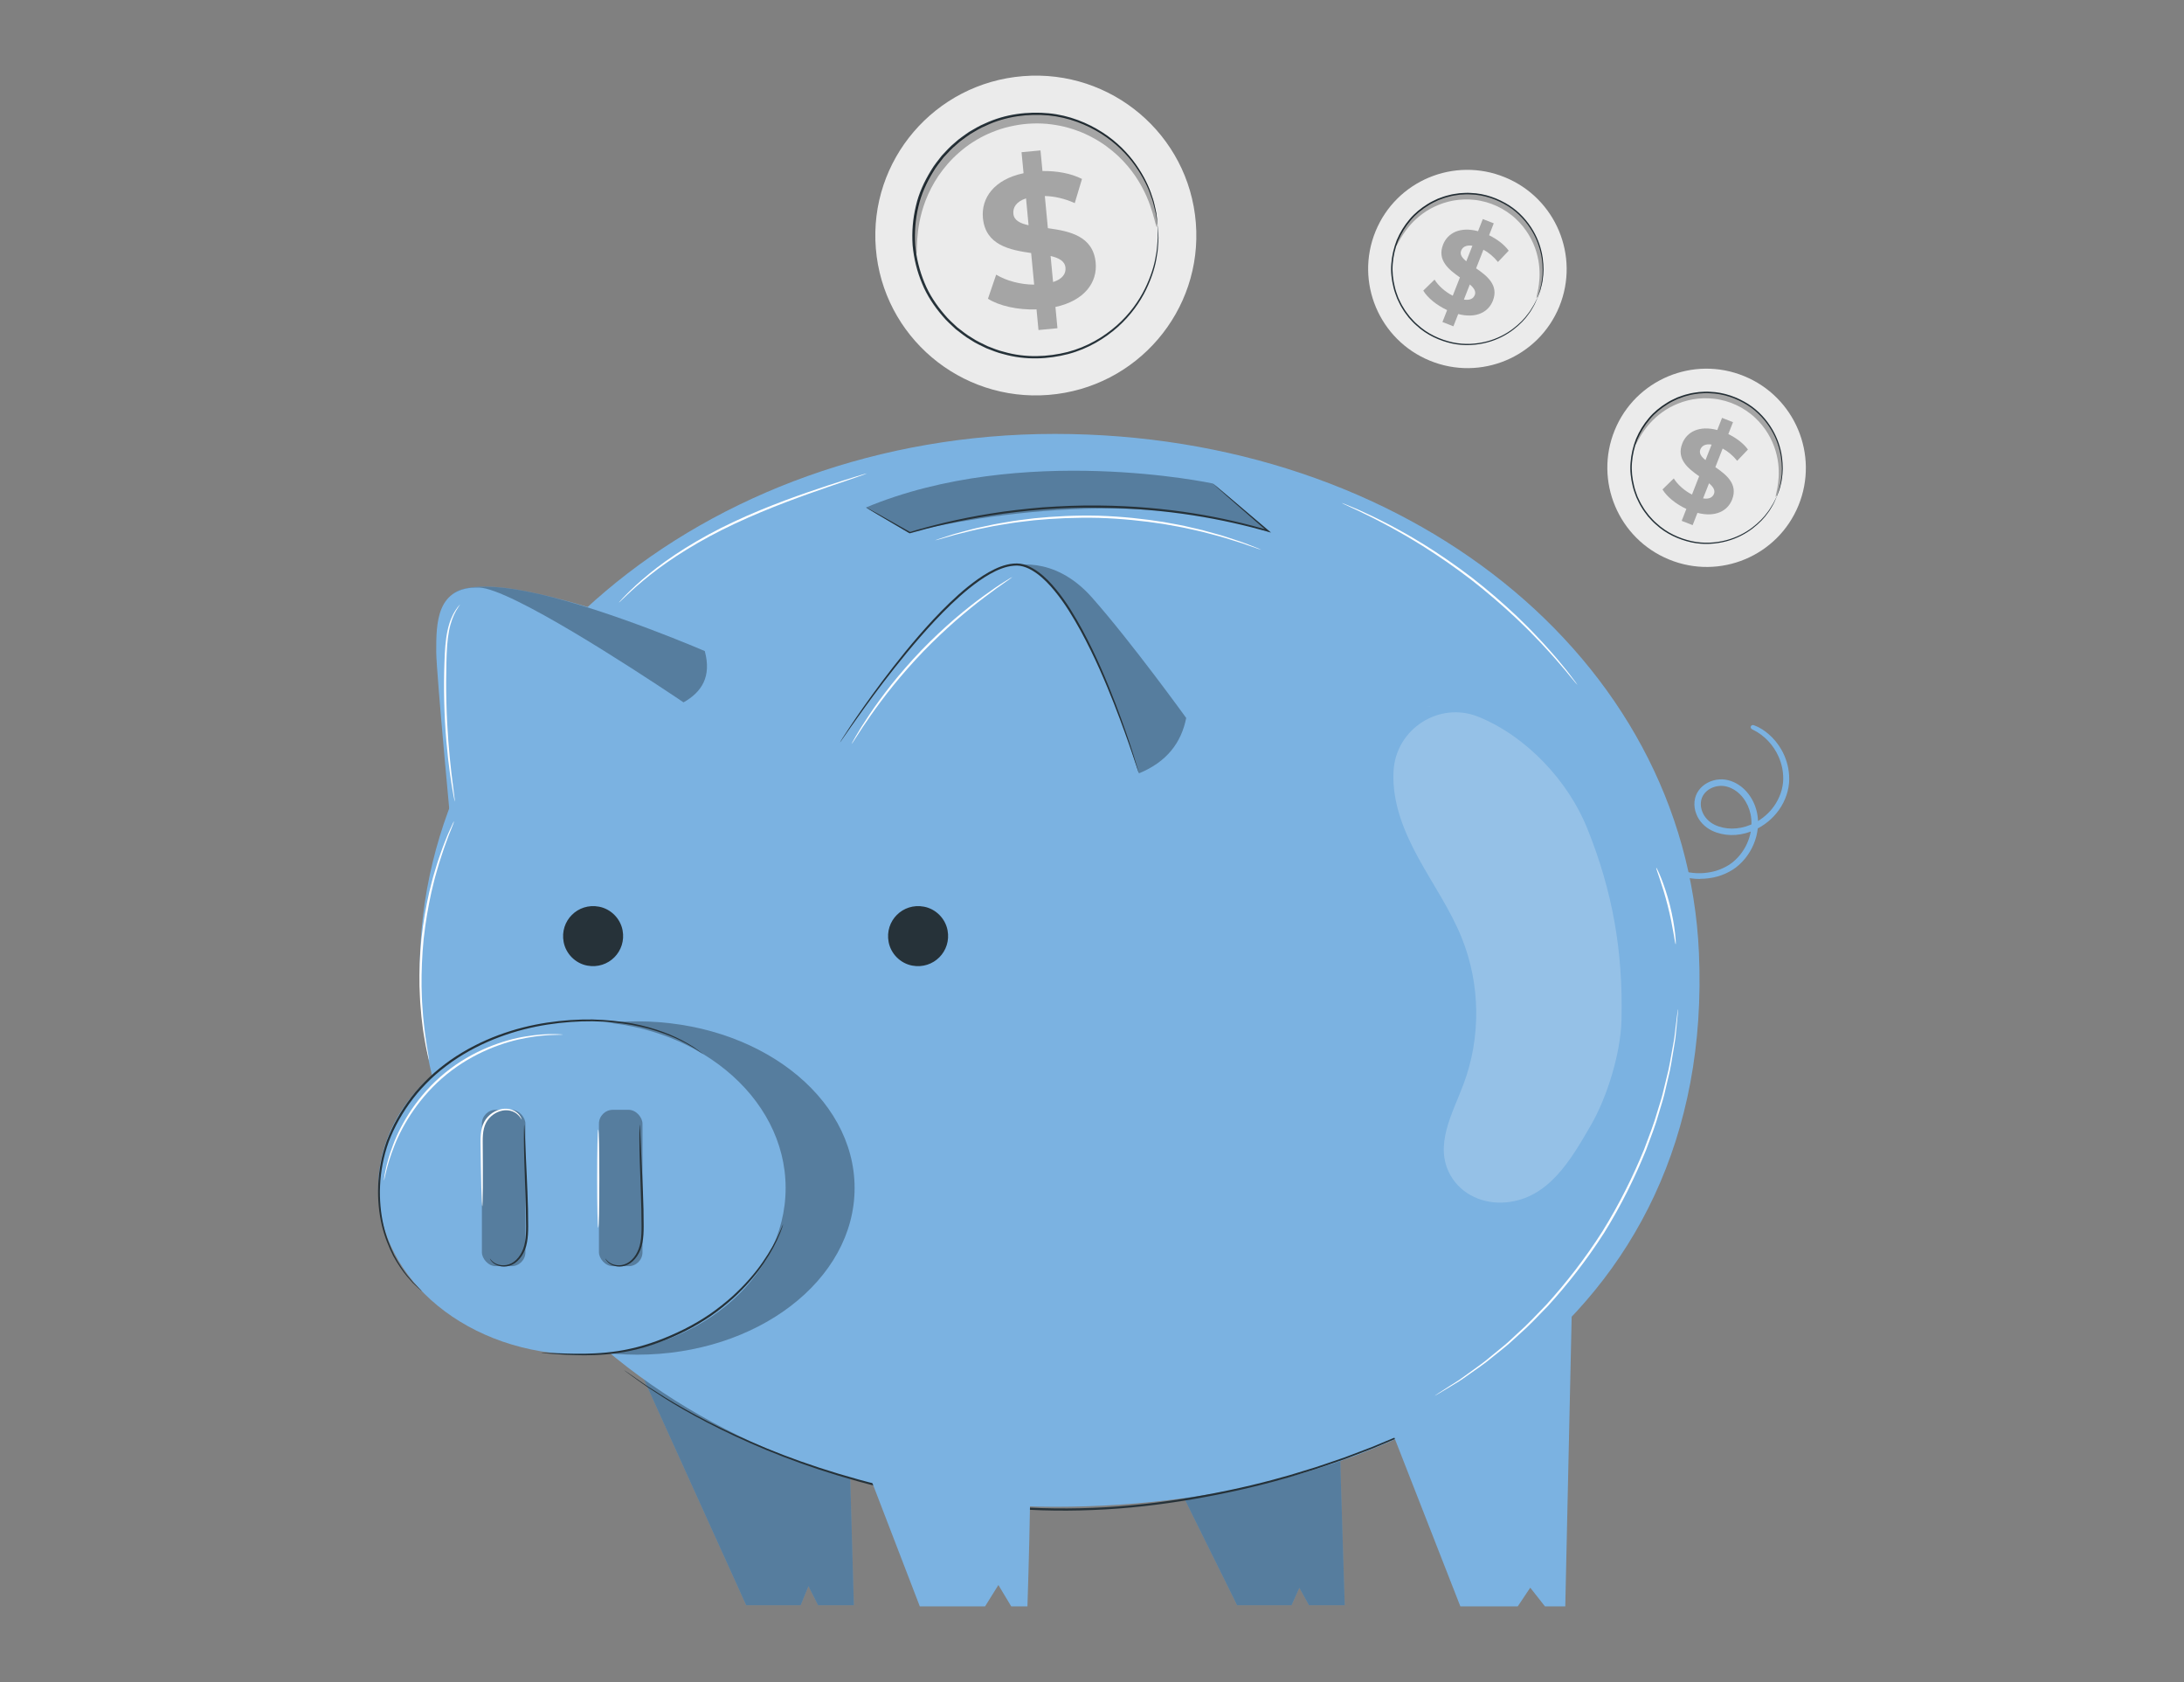 <svg xmlns="http://www.w3.org/2000/svg" id="Capa_1" data-name="Capa 1" viewBox="0 0 500 385"><rect x="0" y="0" width="500" height="385" fill="#808080" stroke="none"/><defs><style>      .cls-1, .cls-2, .cls-3, .cls-4, .cls-5, .cls-6 {        stroke-width: 0px;      }      .cls-1, .cls-5 {        fill: #000;      }      .cls-7 {        opacity: .2;      }      .cls-8, .cls-5 {        opacity: .3;      }      .cls-2 {        fill: #ebebeb;      }      .cls-3 {        fill: #fff;      }      .cls-4 {        fill: #263239;      }      .cls-6 {        fill: #7bb2e1;      }    </style></defs><g><g><polygon class="cls-6" points="145.01 310.41 170.83 367.43 183.3 367.43 185.08 363.08 187.3 367.43 195.48 367.43 194.52 334.14 194.12 314.48 145.01 310.41"></polygon><polygon class="cls-5" points="145.01 310.41 170.83 367.43 183.3 367.43 185.08 363.08 187.3 367.43 195.48 367.43 194.52 334.14 194.12 314.48 145.01 310.41"></polygon><polygon class="cls-6" points="258.03 316.52 283.22 367.43 295.68 367.43 297.47 363.45 299.68 367.43 307.86 367.43 306.91 336.96 306.5 318.96 258.03 316.52"></polygon><polygon class="cls-5" points="258.03 316.52 283.22 367.43 295.68 367.43 297.47 363.45 299.68 367.43 307.86 367.43 306.91 336.96 306.5 318.96 258.03 316.52"></polygon><g><path class="cls-6" d="M401.28,166.47s.08.02.23.08c.18.08.4.17.67.29.57.3,1.41.75,2.34,1.56.93.79,1.96,1.92,2.83,3.44.86,1.51,1.57,3.43,1.7,5.64.17,2.2-.4,4.68-1.75,6.9-1.35,2.22-3.51,4.17-6.21,5.31-2.68,1.13-6.02,1.39-8.96-.01-1.45-.69-2.72-1.94-3.32-3.52-.63-1.54-.59-3.48.46-4.93,1.02-1.44,2.72-2.22,4.39-2.34,1.7-.12,3.33.54,4.6,1.52,2.58,1.99,3.78,5.21,3.69,8.12-.07,2.95-1.21,5.64-2.84,7.66-.82,1.01-1.76,1.87-2.79,2.51-1.03.64-2.09,1.1-3.15,1.42-2.12.61-4.15.67-5.88.44-1.73-.22-3.17-.69-4.29-1.18-1.13-.48-1.93-1-2.46-1.36-.24-.18-.43-.32-.58-.44-.13-.1-.19-.16-.19-.16.04-.07,1.06.87,3.31,1.79,1.12.46,2.54.89,4.25,1.08,1.7.2,3.68.12,5.75-.5,1.02-.33,2.06-.78,3.04-1.41.99-.63,1.88-1.47,2.67-2.44,1.56-1.96,2.65-4.57,2.7-7.41.07-2.8-1.09-5.85-3.53-7.72-1.2-.92-2.72-1.52-4.27-1.41-1.54.11-3.1.84-4.02,2.13-.94,1.28-.98,3.03-.4,4.46.56,1.46,1.71,2.6,3.08,3.26,2.76,1.33,5.99,1.11,8.57.03,2.61-1.09,4.72-2.97,6.04-5.1,1.33-2.14,1.9-4.52,1.75-6.66-.11-2.14-.77-4.03-1.59-5.52-.83-1.5-1.82-2.62-2.72-3.43-1.81-1.62-3.17-2-3.12-2.08Z"></path><path class="cls-6" d="M389.17,201.19c-.65,0-1.3-.04-1.94-.13-1.53-.19-3.02-.6-4.43-1.22-1.13-.48-1.95-1.01-2.54-1.41l-.6-.46c-.19-.15-.58-.45-.29-.85l.11-.16.19-.04c.23-.05.38.05.67.24.45.31,1.38.94,2.93,1.57,1.32.54,2.7.89,4.12,1.05,1.85.22,3.76.05,5.55-.48,1.05-.34,2.03-.79,2.92-1.35.91-.58,1.77-1.37,2.55-2.34,1.24-1.55,2.06-3.37,2.41-5.27-3.01,1.13-6.23,1.06-8.89-.21-1.65-.79-2.96-2.17-3.57-3.79-.75-1.85-.56-3.92.52-5.4,1.03-1.46,2.82-2.41,4.76-2.54,1.67-.11,3.43.46,4.94,1.62,2.34,1.8,3.8,4.79,3.89,7.91,1.66-1.01,3.08-2.4,4.08-4.03,1.23-1.98,1.82-4.24,1.68-6.37-.11-2.31-.9-4.17-1.53-5.32-.7-1.26-1.58-2.37-2.61-3.3-1.27-1.14-2.31-1.64-2.75-1.86-.28-.13-.44-.22-.51-.45l-.06-.21.2-.33.14-.06c.21-.09.38-.02.62.08l.68.29c.53.28,1.46.76,2.47,1.65,1.15.98,2.14,2.18,2.94,3.56,1.04,1.81,1.65,3.84,1.77,5.86.19,2.4-.46,4.95-1.82,7.19-1.27,2.09-3.15,3.83-5.35,4.99-.27,2.48-1.28,4.88-2.88,6.86-.88,1.08-1.86,1.96-2.91,2.62-.99.62-2.09,1.12-3.27,1.48-1.35.39-2.76.58-4.16.58ZM394.06,179.88c-.11,0-.23,0-.34.01-1.51.1-2.87.82-3.65,1.92-.78,1.07-.91,2.59-.35,3.98.49,1.28,1.52,2.37,2.83,3,2.38,1.15,5.43,1.16,8.16.02.09-.04.18-.07.26-.11,0-.06,0-.12,0-.18.07-2.89-1.21-5.69-3.33-7.32-1.12-.86-2.38-1.32-3.59-1.32Z"></path></g><path class="cls-6" d="M388.95,218.07c3.75,84.61-67.18,126.83-147.47,126.83s-145.38-54.97-145.38-122.79,65.09-122.79,145.38-122.79,144.47,51,147.47,118.75Z"></path><path class="cls-5" d="M231.34,129.64s9.64-3.06,18.66,7.13c9.02,10.19,21.57,27.57,21.57,27.57-1.13,5.65-4.43,10.06-10.83,12.68l-29.4-47.39Z"></path><ellipse class="cls-6" cx="145.87" cy="271.93" rx="49.78" ry="38.15"></ellipse><path class="cls-6" d="M192.31,169.94s29.18-45.26,42.54-40.36c13.36,4.91,25.9,47.45,25.9,47.45"></path><path class="cls-6" d="M159.31,159.56l-1.36-12.26s-18.27-7.63-34.63-11.37c-16.36-3.74-19.58,0-19.58,0l25.88,36.26,29.69-12.63Z"></path><path class="cls-5" d="M198.25,116.15l9.68,5.75s46.9-12.4,82.9,0l-13.21-11.24s-43.67-9.38-79.37,5.5Z"></path><ellipse class="cls-5" cx="145.87" cy="271.93" rx="49.78" ry="38.15"></ellipse><ellipse class="cls-6" cx="133.22" cy="271.93" rx="46.64" ry="38.15"></ellipse><rect class="cls-5" x="110.32" y="254.03" width="9.97" height="35.79" rx="3.19" ry="3.19"></rect><rect class="cls-5" x="137.12" y="254.03" width="9.97" height="35.79" rx="3.19" ry="3.19"></rect><path class="cls-5" d="M156.48,160.77c4.2-2.37,6.45-5.91,4.87-11.75,0,0-21.67-9.35-38.03-13.08-16.36-3.74-19.58,0-19.58,0l25.88,36.26,26.86-11.43Z"></path><path class="cls-6" d="M157.95,161.76s-1.21-.83-3.26-2.2c-9.66-6.44-37.86-24.87-45-25.07-9.82-.28-9.83,8.18-9.82,14.72,0,4.64,3.82,44.99,3.82,44.99"></path><path class="cls-4" d="M260.75,177.03s-.04-.09-.11-.28c-.07-.21-.16-.49-.28-.83-.26-.76-.62-1.84-1.07-3.2-.94-2.78-2.35-6.78-4.26-11.66-1.93-4.87-4.34-10.64-7.65-16.72-1.68-3.02-3.53-6.17-5.92-9.06-1.19-1.45-2.5-2.85-4.05-3.98-1.54-1.12-3.36-2.04-5.32-1.81-1.95.16-3.78.96-5.45,1.9-1.68.94-3.23,2.07-4.7,3.24-2.92,2.36-5.51,4.92-7.89,7.44-4.73,5.06-8.62,9.95-11.81,14.11-3.18,4.17-5.63,7.63-7.32,10.03-.82,1.18-1.47,2.11-1.93,2.77-.21.3-.37.54-.5.72-.12.16-.18.24-.18.24,0,0,.04-.09.14-.26.12-.19.27-.44.46-.75.41-.65,1.03-1.61,1.85-2.83,1.63-2.44,4.05-5.93,7.2-10.14,3.16-4.19,7.02-9.12,11.75-14.21,2.38-2.53,4.97-5.12,7.92-7.5,1.48-1.18,3.05-2.33,4.76-3.29,1.71-.95,3.59-1.79,5.66-1.96,1.02-.09,2.09.03,3.03.43.94.38,1.81.89,2.61,1.47,1.61,1.17,2.94,2.6,4.14,4.07,2.42,2.94,4.27,6.11,5.94,9.15,3.3,6.12,5.68,11.92,7.57,16.82,1.88,4.9,3.23,8.93,4.12,11.73.44,1.4.77,2.49.99,3.23.1.35.17.63.23.85.05.19.07.29.06.29Z"></path><path class="cls-4" d="M277.62,110.65s.09.05.24.17c.17.14.39.32.67.54.61.51,1.46,1.22,2.54,2.13,2.22,1.89,5.39,4.57,9.3,7.89l.62.52-.78-.22c-4.82-1.35-10.6-2.72-17.11-3.73-6.5-1.01-13.72-1.66-21.31-1.74-18.06-.3-33.89,3.1-43.46,5.85l-.06.02-.05-.03c-3.14-1.84-5.62-3.3-7.36-4.32-.83-.49-1.47-.88-1.94-1.16-.2-.12-.36-.23-.49-.31-.11-.07-.16-.11-.16-.12s.06.02.18.08c.14.07.31.16.51.27.48.26,1.14.63,1.98,1.09,1.75.99,4.27,2.41,7.43,4.2h-.12c4.8-1.43,11.13-3.05,18.56-4.23,3.71-.61,7.7-1.06,11.89-1.42,4.19-.28,8.58-.5,13.1-.42,7.61.08,14.85.74,21.37,1.78,6.52,1.03,12.32,2.45,17.14,3.84l-.17.31c-3.86-3.36-7-6.09-9.19-8.01-1.06-.94-1.89-1.67-2.48-2.2-.26-.24-.47-.43-.64-.58-.14-.13-.21-.2-.21-.21Z"></path><path class="cls-4" d="M161.04,241.3s-.1-.05-.27-.16c-.2-.13-.45-.3-.77-.51-.35-.23-.76-.52-1.25-.84-.51-.31-1.12-.63-1.79-1.01-2.71-1.47-6.88-3.19-12.32-4.18-2.72-.46-5.73-.78-8.97-.84-3.24-.02-6.71.2-10.31.76-7.18,1.11-14.98,3.71-21.9,8.52-1.71,1.22-3.34,2.51-4.82,3.92-1.47,1.42-2.85,2.89-4.05,4.47-2.42,3.13-4.3,6.51-5.59,9.9-2.47,6.87-2.42,13.69-1.22,19.03.6,2.69,1.56,5,2.51,6.97,1.04,1.93,2.08,3.5,3.05,4.7.49.59.94,1.11,1.32,1.57.42.41.77.76,1.07,1.05.27.27.49.49.65.66.15.15.22.23.21.24,0,0-.09-.06-.25-.2-.18-.16-.4-.36-.69-.62-.31-.28-.68-.63-1.11-1.03-.4-.45-.86-.97-1.37-1.55-1-1.19-2.08-2.76-3.15-4.69-.98-1.98-1.97-4.31-2.61-7.02-1.25-5.4-1.35-12.29,1.13-19.27.67-1.72,1.43-3.45,2.39-5.12.92-1.69,2.03-3.33,3.24-4.92,1.21-1.6,2.61-3.09,4.1-4.53,1.5-1.42,3.15-2.74,4.88-3.97,7-4.86,14.87-7.47,22.11-8.56,3.63-.55,7.13-.76,10.39-.72,3.27.08,6.3.42,9.03.9,5.47,1.04,9.66,2.83,12.35,4.36.67.4,1.27.73,1.77,1.05.48.35.88.64,1.22.89.31.23.56.41.75.55.17.13.25.19.24.2Z"></path><path class="cls-4" d="M120.02,257.38s.07.54.11,1.52c.05,1.07.1,2.47.18,4.15.15,3.51.43,8.35.57,13.72.03,1.34.04,2.65.04,3.92,0,1.27-.05,2.51-.27,3.67-.4,2.33-1.72,4.31-3.39,5.11-1.69.82-3.31.35-4.11-.22-.42-.29-.67-.59-.82-.81-.14-.22-.19-.35-.18-.36.05-.04.27.51,1.1,1.01.78.49,2.32.86,3.85.07,1.52-.78,2.73-2.64,3.1-4.88.2-1.12.24-2.33.24-3.59,0-1.26-.02-2.57-.05-3.91-.13-5.35-.36-10.2-.42-13.72-.03-1.76-.04-3.18-.02-4.16.02-.98.05-1.53.09-1.53Z"></path><path class="cls-4" d="M146.46,257.38s.07.54.11,1.52c.05,1.07.1,2.47.18,4.15.15,3.51.43,8.35.57,13.72.03,1.34.04,2.65.04,3.92,0,1.27-.05,2.51-.27,3.67-.4,2.33-1.72,4.31-3.39,5.11-1.69.82-3.31.35-4.11-.22-.42-.29-.67-.59-.82-.81-.14-.22-.19-.35-.18-.36.05-.04.27.51,1.1,1.01.78.49,2.32.86,3.85.07,1.52-.78,2.73-2.64,3.1-4.88.2-1.12.24-2.33.24-3.59,0-1.26-.02-2.57-.05-3.91-.13-5.35-.36-10.2-.42-13.72-.03-1.76-.04-3.18-.02-4.16.02-.98.05-1.53.09-1.53Z"></path><path class="cls-4" d="M179.3,280.23s-.05.23-.2.66c-.16.42-.35,1.07-.71,1.84-.65,1.59-1.78,3.81-3.5,6.37-1.71,2.56-4.09,5.37-7.09,8.11-1.52,1.35-3.18,2.7-4.99,3.96-1.83,1.25-3.8,2.43-5.89,3.48-4.19,2.1-8.42,3.65-12.4,4.49-3.98.89-7.66,1.06-10.72,1.08-3.07-.02-5.54-.19-7.25-.31-.81-.06-1.47-.12-1.97-.16-.45-.04-.68-.07-.68-.09,0-.02.24-.02.69-.01.5.02,1.15.04,1.97.06,1.71.06,4.18.18,7.24.15,3.05-.06,6.69-.27,10.62-1.17,3.94-.86,8.12-2.41,12.28-4.49,2.08-1.04,4.03-2.2,5.84-3.43,1.8-1.25,3.45-2.57,4.96-3.9,2.99-2.7,5.38-5.46,7.1-7.97,1.74-2.51,2.91-4.69,3.61-6.25.39-.76.6-1.39.79-1.8.18-.41.28-.63.3-.62Z"></path><path class="cls-3" d="M119.44,256.32s-.17-.4-.66-.95c-.48-.54-1.42-1.19-2.73-1.24-1.28-.06-2.88.52-4.03,1.8-.58.63-1,1.44-1.23,2.36-.23.91-.28,1.9-.28,2.92.03,4.11.05,7.85.03,10.54-.02,1.27-.03,2.34-.05,3.2-.02.75-.05,1.17-.08,1.17-.03,0-.07-.42-.11-1.17-.03-.86-.07-1.93-.11-3.19-.07-2.7-.14-6.42-.18-10.55,0-1.04.06-2.07.31-3.04.25-.97.72-1.87,1.36-2.54,1.27-1.37,3-1.95,4.39-1.84,1.42.1,2.41.85,2.86,1.46.24.3.36.58.44.77.06.19.09.3.07.3Z"></path><path class="cls-3" d="M136.96,258.52c.14,0,.25,5.04.25,11.26s-.11,11.26-.25,11.26-.25-5.04-.25-11.26.11-11.26.25-11.26Z"></path><path class="cls-3" d="M128.94,236.81s-.2.03-.59.04c-.39.02-.95,0-1.68.04-1.46.04-3.57.2-6.13.67-5.1.89-12.11,3.33-18.3,8.37-6.19,5.04-10,11.41-11.91,16.22-.97,2.42-1.56,4.45-1.9,5.87-.19.71-.28,1.27-.38,1.64-.09.38-.14.57-.16.57-.02,0,0-.2.06-.59.06-.38.12-.95.29-1.66.28-1.44.82-3.5,1.76-5.96,1.84-4.89,5.65-11.38,11.92-16.48,6.27-5.1,13.39-7.52,18.55-8.33,2.59-.42,4.72-.53,6.19-.51.73-.01,1.3.04,1.69.06.39.02.59.04.59.06Z"></path><path class="cls-3" d="M103.93,188.08s-.05.19-.18.54c-.15.4-.35.9-.59,1.51-.27.65-.59,1.45-.92,2.4-.33.94-.75,2.01-1.12,3.21-.39,1.2-.82,2.51-1.2,3.94-.43,1.42-.78,2.96-1.17,4.58-.71,3.25-1.35,6.86-1.76,10.68-.38,3.83-.51,7.49-.48,10.82.05,1.66.07,3.25.2,4.72.08,1.48.22,2.85.36,4.1.11,1.26.3,2.38.43,3.37.13.99.27,1.84.4,2.54.11.65.2,1.18.27,1.6.06.37.08.56.06.57-.02,0-.07-.18-.16-.55-.09-.42-.21-.94-.36-1.59-.16-.69-.33-1.54-.49-2.53-.16-.99-.38-2.12-.51-3.38-.16-1.26-.33-2.63-.42-4.12-.14-1.48-.18-3.07-.25-4.75-.06-3.35.05-7.03.44-10.88.41-3.84,1.07-7.47,1.81-10.73.41-1.62.77-3.17,1.22-4.59.4-1.43.85-2.75,1.26-3.94.39-1.2.83-2.26,1.19-3.2.35-.94.7-1.73,1-2.38.28-.6.5-1.09.68-1.48.16-.34.25-.51.27-.5Z"></path><path class="cls-3" d="M105.35,138.33s-.39.52-.96,1.52c-.57,1-1.22,2.56-1.6,4.59-.4,2.03-.53,4.5-.59,7.24-.07,2.75-.09,5.77-.01,8.94.15,6.34.66,12.07,1.14,16.2.25,2,.46,3.66.61,4.89.07.53.12.97.17,1.33.03.3.04.47.03.47-.02,0-.06-.15-.12-.45-.07-.36-.16-.79-.26-1.32-.21-1.15-.49-2.81-.77-4.87-.57-4.13-1.14-9.87-1.29-16.23-.08-3.18-.05-6.21.05-8.96.09-2.75.25-5.25.7-7.3.43-2.06,1.14-3.63,1.78-4.62.32-.49.59-.86.8-1.09.2-.23.32-.35.33-.33Z"></path><path class="cls-3" d="M198.47,108.36s-.2.1-.61.25c-.45.16-1.04.37-1.78.63-1.6.55-3.83,1.32-6.56,2.25-5.52,1.92-13.17,4.59-21.25,8.36-8.09,3.77-14.93,8.15-19.48,11.8-2.29,1.82-4.05,3.4-5.23,4.52-.6.55-1.04,1.01-1.36,1.3-.31.3-.48.45-.5.44-.01-.01.13-.19.42-.5.29-.31.71-.8,1.3-1.37,1.15-1.17,2.88-2.8,5.15-4.66,4.52-3.74,11.37-8.19,19.49-11.98,8.12-3.79,15.8-6.4,21.35-8.24,2.78-.91,5.04-1.62,6.61-2.1.75-.22,1.35-.4,1.81-.54.41-.12.64-.17.64-.16Z"></path><path class="cls-3" d="M231.76,132.08s-.14.13-.43.34c-.34.24-.76.54-1.27.9-1.12.76-2.71,1.91-4.63,3.36-1.93,1.45-4.17,3.26-6.59,5.35-2.4,2.11-4.96,4.51-7.53,7.16-2.55,2.66-4.85,5.31-6.87,7.79-2,2.49-3.72,4.8-5.1,6.78-1.38,1.98-2.47,3.61-3.19,4.76-.34.53-.63.96-.85,1.31-.2.3-.31.45-.33.44-.01,0,.07-.18.24-.49.2-.36.46-.81.77-1.36.67-1.18,1.71-2.84,3.06-4.85,1.34-2.02,3.05-4.35,5.03-6.87,2.01-2.5,4.31-5.17,6.87-7.85,2.58-2.66,5.16-5.06,7.58-7.16,2.44-2.08,4.71-3.87,6.68-5.29,1.96-1.42,3.58-2.53,4.74-3.24.54-.33.98-.61,1.33-.82.31-.18.47-.27.48-.26Z"></path><path class="cls-3" d="M379.19,198.63c.06-.02.52.88,1.13,2.41.61,1.53,1.35,3.69,1.97,6.12.62,2.44.99,4.69,1.18,6.33.19,1.64.22,2.66.15,2.66-.07,0-.22-1-.5-2.61-.28-1.61-.7-3.83-1.32-6.25-.61-2.42-1.3-4.57-1.82-6.12-.52-1.55-.87-2.51-.8-2.54Z"></path><path class="cls-4" d="M356.3,308.29s-.15.13-.47.36c-.33.24-.8.57-1.41,1-.63.44-1.39.98-2.3,1.62-.46.32-.95.66-1.47,1.03-.54.35-1.11.72-1.71,1.11-4.79,3.21-11.96,7.53-21.2,12.11-2.32,1.13-4.78,2.25-7.34,3.43-1.3.55-2.62,1.11-3.97,1.68-.67.28-1.35.57-2.04.86-.7.27-1.4.54-2.11.81-1.42.54-2.86,1.09-4.32,1.65-1.48.51-2.99,1.03-4.51,1.56-1.52.55-3.09,1.02-4.68,1.51-1.59.47-3.19,1.02-4.84,1.45-6.56,1.88-13.56,3.43-20.88,4.7-7.32,1.25-14.97,2.16-22.84,2.46-7.87.33-15.58.09-22.97-.72-.92-.09-1.84-.18-2.76-.27-.92-.09-1.82-.25-2.72-.37-1.8-.26-3.59-.51-5.36-.76-1.76-.33-3.49-.65-5.21-.97-.86-.16-1.71-.32-2.56-.48-.84-.19-1.68-.38-2.51-.57-13.32-2.97-25-7.01-34.42-11.2-9.44-4.17-16.72-8.33-21.52-11.53-2.46-1.51-4.22-2.9-5.47-3.77-.6-.44-1.07-.78-1.39-1.02-.31-.23-.46-.36-.46-.36,0,0,.17.1.5.32.34.23.81.56,1.42.98,1.26.84,3.04,2.21,5.51,3.69,4.82,3.14,12.11,7.25,21.56,11.37,9.43,4.14,21.08,8.13,34.38,11.07.83.19,1.67.38,2.51.57.85.16,1.7.32,2.56.48,1.71.32,3.45.63,5.2.96,1.76.25,3.55.5,5.35.75.9.12,1.8.27,2.72.36.91.09,1.83.18,2.75.27,7.36.8,15.05,1.03,22.9.71,7.85-.3,15.48-1.2,22.78-2.44,7.3-1.26,14.29-2.79,20.84-4.66,1.65-.42,3.24-.97,4.83-1.43,1.59-.48,3.15-.95,4.67-1.49,1.53-.52,3.03-1.04,4.51-1.54,1.46-.56,2.9-1.1,4.32-1.64.71-.27,1.41-.54,2.1-.8.69-.29,1.37-.57,2.04-.85,1.35-.57,2.67-1.12,3.97-1.66,2.56-1.16,5.02-2.27,7.34-3.39,9.25-4.53,16.44-8.8,21.25-11.96.61-.39,1.18-.75,1.72-1.09.53-.36,1.02-.69,1.48-1.01.91-.62,1.69-1.15,2.32-1.58.62-.42,1.1-.73,1.43-.96.32-.21.5-.31.5-.31Z"></path><polygon class="cls-6" points="315.1 318.52 334.33 367.69 347.47 367.69 350.33 363.41 353.7 367.69 358.35 367.69 360.07 289.77 315.1 318.52"></polygon><path class="cls-6" d="M194.33,325.45l16.25,42.24h14.94l3.05-4.89,2.94,4.89h3.71s1.62-47.66,0-49.01c-1.62-1.35-40.89,6.77-40.89,6.77Z"></path><path class="cls-3" d="M384.16,231.03s0,.1,0,.28c-.02.21-.04.48-.06.82-.07.76-.17,1.81-.3,3.15-.07.69-.14,1.45-.23,2.28-.11.83-.28,1.72-.43,2.69-.34,1.92-.62,4.14-1.24,6.52-.28,1.2-.58,2.45-.88,3.76-.32,1.31-.77,2.63-1.17,4.02-.76,2.8-1.89,5.68-3.02,8.73-2.45,6.03-5.59,12.49-9.56,18.87-4.04,6.34-8.51,11.97-12.89,16.78-2.27,2.33-4.38,4.6-6.57,6.5-1.08.96-2.08,1.94-3.12,2.79-1.05.84-2.05,1.65-3.01,2.42-1.88,1.59-3.76,2.8-5.34,3.94-.8.56-1.54,1.1-2.24,1.55-.71.43-1.37.83-1.96,1.19-1.16.69-2.06,1.24-2.72,1.63-.29.17-.53.31-.71.41-.16.09-.25.13-.25.13,0,0,.07-.06.23-.17.18-.12.4-.27.69-.46.64-.41,1.53-.98,2.66-1.71.58-.37,1.23-.78,1.93-1.22.69-.47,1.42-1.02,2.21-1.58,1.57-1.16,3.42-2.38,5.28-3.99.95-.78,1.94-1.59,2.98-2.44,1.03-.85,2.02-1.84,3.09-2.81,2.17-1.9,4.26-4.17,6.52-6.5,4.35-4.81,8.78-10.42,12.8-16.74,3.95-6.36,7.09-12.78,9.55-18.78,1.13-3.04,2.27-5.9,3.05-8.69.41-1.38.87-2.7,1.19-4,.32-1.3.62-2.55.91-3.74.64-2.37.95-4.57,1.31-6.49.17-.96.35-1.85.47-2.68.1-.83.19-1.58.27-2.27.17-1.34.3-2.39.39-3.14.05-.34.08-.6.11-.82.03-.18.05-.28.06-.28Z"></path><g><g class="cls-7"><path class="cls-3" d="M363.36,189.56c-4.37-10.81-13.88-21.02-24.9-25.49-8.96-3.63-18.91,2.77-19.42,12.42,0,.07,0,.14-.01.21-.34,6.93,2.38,13.65,5.71,19.73,3.33,6.08,7.33,11.84,9.92,18.27,4.27,10.59,4.41,22.79.39,33.48-2.56,6.81-6.82,14.06-2.97,20.85,2.53,4.46,7.6,6.65,12.7,6.18,9.77-.89,14.84-9.71,19.47-17.72,3.72-6.45,6.79-16.47,6.97-24.04.37-15.65-2-29.38-7.86-43.89Z"></path></g><g class="cls-7"><path class="cls-3" d="M326.78,161.67c.25,0,.49.03.73.03.02,0,.03-.01.05-.02l-.78-.02Z"></path></g></g></g><path class="cls-4" d="M142.53,212.92c.92,4.84-3.25,9.01-8.09,8.1-2.71-.51-4.89-2.7-5.4-5.4-.92-4.84,3.25-9.01,8.09-8.09,2.71.51,4.89,2.7,5.4,5.4Z"></path><path class="cls-4" d="M216.93,212.92c.92,4.84-3.25,9.01-8.09,8.1-2.71-.51-4.89-2.7-5.4-5.4-.92-4.84,3.25-9.01,8.09-8.09,2.71.51,4.89,2.7,5.4,5.4Z"></path><path class="cls-3" d="M361.11,156.74s-.18-.17-.47-.52c-.32-.39-.75-.9-1.28-1.54-.55-.68-1.22-1.5-2.04-2.43-.82-.93-1.71-2.02-2.78-3.15-1.05-1.15-2.2-2.41-3.49-3.7-1.26-1.33-2.68-2.67-4.16-4.09-3.01-2.8-6.43-5.77-10.17-8.68-3.77-2.89-7.5-5.44-10.98-7.64-1.76-1.07-3.41-2.11-5.02-2.99-1.58-.92-3.09-1.72-4.46-2.44-1.37-.75-2.64-1.34-3.75-1.89-1.1-.56-2.07-1-2.86-1.36-.75-.35-1.36-.64-1.82-.85-.41-.2-.63-.31-.62-.33,0-.02.23.07.66.24.47.19,1.09.45,1.86.77.81.33,1.79.75,2.9,1.29,1.12.53,2.41,1.1,3.79,1.83,1.39.7,2.91,1.48,4.51,2.4,1.62.87,3.29,1.9,5.06,2.96,3.5,2.19,7.26,4.74,11.04,7.64,3.76,2.92,7.18,5.91,10.18,8.74,1.48,1.44,2.89,2.8,4.14,4.14,1.28,1.31,2.42,2.58,3.46,3.75,1.06,1.15,1.94,2.25,2.73,3.2.8.94,1.46,1.79,1.98,2.48.5.66.9,1.2,1.21,1.6.27.37.41.57.4.58Z"></path><path class="cls-3" d="M288.78,125.84s-.26-.06-.74-.22c-.52-.18-1.22-.42-2.1-.72-.91-.33-2.02-.72-3.33-1.1-1.31-.39-2.79-.9-4.46-1.31-.83-.22-1.71-.45-2.61-.69-.91-.24-1.87-.42-2.86-.65-1.97-.47-4.11-.82-6.35-1.22-4.5-.69-9.48-1.22-14.73-1.39-5.25-.13-10.26.11-14.79.54-2.26.27-4.41.49-6.41.85-1,.17-1.97.3-2.89.48-.92.19-1.8.37-2.65.54-1.69.31-3.2.73-4.53,1.05-1.33.31-2.47.63-3.39.91-.89.25-1.6.45-2.14.6-.49.13-.75.19-.76.18,0-.02.24-.11.73-.27.53-.17,1.23-.4,2.11-.69.92-.3,2.04-.66,3.38-.99,1.33-.34,2.83-.79,4.52-1.12.85-.18,1.73-.37,2.65-.57.92-.19,1.89-.33,2.9-.51,2-.38,4.16-.61,6.43-.9,4.55-.46,9.57-.72,14.85-.59,5.27.17,10.28.72,14.79,1.44,2.25.41,4.39.77,6.36,1.27.99.23,1.95.43,2.86.68.91.25,1.78.49,2.61.72,1.67.43,3.15.96,4.45,1.38,1.31.41,2.42.83,3.31,1.18.86.34,1.55.61,2.07.81.47.19.72.3.71.31Z"></path></g><g><g><g><path class="cls-2" d="M411.74,115.69c-4.74,11.59-18.01,17.14-29.62,12.38-11.62-4.75-17.19-18-12.45-29.6,4.74-11.59,18.01-17.14,29.62-12.38,11.62,4.75,17.19,18,12.45,29.6Z"></path><path class="cls-2" d="M406.74,113.65c-3.61,8.83-13.72,13.06-22.58,9.44-8.85-3.62-13.1-13.72-9.49-22.55,3.61-8.83,13.72-13.06,22.58-9.44,8.85,3.62,13.1,13.72,9.49,22.55Z"></path></g><path class="cls-4" d="M406.74,113.65s.02-.09.08-.27c.06-.19.15-.45.26-.78.06-.17.12-.36.19-.57.06-.21.11-.45.17-.71.12-.51.27-1.1.34-1.79.22-1.35.23-3.05-.05-4.96-.3-1.91-.97-4.06-2.22-6.16-1.25-2.08-3.05-4.16-5.48-5.69-2.42-1.51-5.39-2.63-8.62-2.71-.8-.06-1.62.01-2.44.06-.41.04-.82.12-1.23.18-.41.05-.82.16-1.23.27-.83.18-1.62.5-2.42.79-.78.37-1.57.72-2.31,1.2-1.48.92-2.9,2.04-4.06,3.43-1.17,1.38-2.14,2.95-2.87,4.66-.68,1.73-1.09,3.53-1.23,5.34-.15,1.8.07,3.6.49,5.29.19.86.51,1.66.8,2.47.37.77.71,1.56,1.18,2.26.41.74.94,1.38,1.44,2.04.55.61,1.08,1.24,1.7,1.75,2.36,2.2,5.27,3.49,8.05,4.11,2.81.61,5.55.4,7.9-.21,2.36-.62,4.35-1.68,5.9-2.84,1.55-1.17,2.73-2.39,3.52-3.5.43-.53.74-1.06,1.01-1.51.14-.23.27-.43.38-.62.1-.2.19-.38.27-.54.15-.31.28-.56.37-.74.08-.17.13-.25.14-.25,0,0-.03.09-.1.26-.08.19-.19.44-.33.75-.08.17-.16.35-.25.55-.1.2-.23.41-.36.64-.27.46-.56,1-.99,1.54-.78,1.14-1.95,2.38-3.51,3.58-1.56,1.19-3.56,2.28-5.96,2.92-2.38.63-5.17.87-8.03.26-2.83-.62-5.8-1.91-8.21-4.15-.63-.53-1.17-1.16-1.74-1.78-.5-.67-1.05-1.33-1.47-2.08-.47-.72-.82-1.52-1.2-2.31-.3-.82-.63-1.65-.83-2.52-.42-1.73-.66-3.56-.5-5.4.13-1.84.56-3.68,1.25-5.45.74-1.75,1.73-3.35,2.93-4.76,1.18-1.42,2.63-2.56,4.14-3.5.75-.49,1.56-.84,2.36-1.22.83-.3,1.63-.62,2.48-.8.42-.11.83-.22,1.25-.27.42-.06.84-.14,1.25-.18.84-.05,1.67-.12,2.49-.06,3.29.1,6.31,1.25,8.77,2.79,2.47,1.57,4.29,3.69,5.54,5.81,1.26,2.14,1.92,4.32,2.2,6.26.27,1.94.23,3.65,0,5.01-.07.69-.24,1.28-.37,1.79-.07.26-.12.5-.19.71-.08.21-.15.4-.21.57-.12.33-.22.58-.29.77-.07.17-.1.26-.11.26Z"></path></g><g class="cls-8"><path class="cls-1" d="M406.54,113.76c-.1-.04.12-.77.37-2.1.24-1.33.48-3.29.18-5.66-.15-1.18-.44-2.46-.91-3.77-.49-1.31-1.14-2.65-2.04-3.92-.45-.64-.94-1.27-1.5-1.86-.56-.59-1.16-1.17-1.83-1.69-.66-.52-1.37-1.01-2.13-1.44-.76-.43-1.56-.8-2.4-1.12-.84-.31-1.69-.55-2.55-.72-.85-.18-1.71-.27-2.55-.31-.84-.04-1.68,0-2.49.08-.81.08-1.6.23-2.35.42-1.51.38-2.89.96-4.12,1.63-1.22.68-2.27,1.46-3.16,2.26-1.78,1.6-2.88,3.24-3.57,4.4-.69,1.17-1,1.87-1.1,1.83-.07-.03.08-.79.64-2.06.57-1.27,1.6-3.06,3.39-4.84.9-.88,1.98-1.76,3.25-2.53,1.28-.76,2.74-1.42,4.35-1.86.81-.22,1.65-.4,2.52-.5.87-.1,1.77-.16,2.68-.12.91.04,1.84.13,2.76.31.92.19,1.84.44,2.75.77.9.34,1.77.75,2.59,1.21.82.46,1.58,1,2.29,1.57.71.57,1.36,1.19,1.94,1.84.59.64,1.11,1.33,1.58,2.02.93,1.39,1.6,2.85,2.07,4.25.46,1.41.71,2.78.8,4.04.19,2.52-.21,4.55-.61,5.88-.41,1.34-.8,2.01-.87,1.98Z"></path></g><g class="cls-8"><path class="cls-1" d="M388.61,117.39l-1.1,2.81-2.51-.98,1.07-2.73c-2.42-1.12-4.5-2.84-5.46-4.46l2.58-2.52c.89,1.42,2.43,2.81,4.17,3.69l1.64-4.19c-2.52-1.77-5.26-3.92-3.86-7.5,1.04-2.66,3.87-4.18,8.01-3.08l1.09-2.78,2.51.98-1.07,2.73c1.82.89,3.46,2.11,4.49,3.53l-2.46,2.59c-.99-1.23-2.13-2.17-3.33-2.81l-1.67,4.26c2.53,1.74,5.22,3.87,3.84,7.41-1.02,2.61-3.82,4.12-7.94,3.05ZM390.45,105.32l1.4-3.56c-1.45-.22-2.26.3-2.58,1.13-.34.88.22,1.65,1.19,2.43ZM392.39,113.06c.34-.88-.2-1.64-1.13-2.44l-1.36,3.46c1.36.22,2.17-.22,2.48-1.02Z"></path></g></g><g><g><g><path class="cls-2" d="M356.98,70.18c-4.74,11.59-18.01,17.14-29.62,12.38-11.62-4.75-17.19-18-12.45-29.6,4.74-11.59,18.01-17.14,29.62-12.38,11.62,4.75,17.19,18,12.45,29.6Z"></path><path class="cls-2" d="M351.97,68.14c-3.61,8.83-13.72,13.06-22.58,9.44-8.85-3.62-13.1-13.72-9.49-22.55,3.61-8.83,13.72-13.06,22.58-9.44,8.85,3.62,13.1,13.72,9.49,22.55Z"></path></g><path class="cls-4" d="M351.97,68.14s.02-.09.08-.27c.06-.19.15-.45.26-.78.06-.17.12-.36.19-.57.06-.21.11-.45.17-.71.12-.51.27-1.1.34-1.79.22-1.35.23-3.05-.05-4.96-.3-1.91-.97-4.06-2.22-6.16-1.25-2.08-3.05-4.16-5.48-5.69-2.42-1.51-5.39-2.63-8.62-2.71-.8-.06-1.62.01-2.44.06-.41.04-.82.12-1.23.18-.41.05-.82.16-1.23.27-.83.18-1.62.5-2.42.79-.78.37-1.57.72-2.31,1.2-1.48.92-2.9,2.04-4.06,3.43-1.17,1.38-2.14,2.95-2.87,4.66-.68,1.73-1.09,3.53-1.23,5.34-.15,1.8.07,3.6.49,5.29.19.86.51,1.66.8,2.47.37.77.71,1.56,1.18,2.26.41.74.94,1.38,1.44,2.04.55.61,1.08,1.24,1.7,1.75,2.36,2.2,5.27,3.49,8.05,4.11,2.81.61,5.55.4,7.9-.21,2.36-.62,4.35-1.68,5.9-2.84,1.55-1.17,2.73-2.39,3.52-3.5.43-.53.74-1.06,1.01-1.51.14-.23.27-.43.38-.62.1-.2.19-.38.27-.54.15-.31.28-.56.37-.74.08-.17.13-.25.14-.25,0,0-.03.09-.1.26-.08.19-.19.44-.33.75-.08.17-.16.35-.25.55-.1.2-.23.41-.36.64-.27.46-.56,1-.99,1.54-.78,1.14-1.95,2.38-3.51,3.58-1.56,1.19-3.56,2.28-5.96,2.92-2.38.63-5.17.87-8.03.26-2.83-.62-5.8-1.91-8.21-4.15-.63-.53-1.17-1.16-1.74-1.78-.5-.67-1.05-1.33-1.47-2.08-.47-.72-.82-1.52-1.2-2.31-.3-.82-.63-1.65-.83-2.52-.42-1.73-.66-3.56-.5-5.4.13-1.84.56-3.68,1.25-5.45.74-1.75,1.73-3.35,2.93-4.76,1.18-1.42,2.63-2.56,4.14-3.5.75-.49,1.56-.84,2.36-1.22.83-.3,1.63-.62,2.48-.8.42-.11.83-.22,1.25-.27.42-.06.84-.14,1.25-.18.84-.05,1.67-.12,2.49-.06,3.29.1,6.31,1.25,8.77,2.79,2.47,1.57,4.29,3.69,5.54,5.81,1.26,2.14,1.92,4.32,2.2,6.26.27,1.94.23,3.65,0,5.01-.07.69-.24,1.28-.37,1.79-.07.26-.12.5-.19.71-.08.21-.15.4-.21.57-.12.33-.22.58-.29.77-.07.17-.1.26-.11.26Z"></path></g><g class="cls-8"><path class="cls-1" d="M351.78,68.25c-.1-.04.12-.77.37-2.1.24-1.33.48-3.29.18-5.66-.15-1.18-.44-2.46-.91-3.77-.49-1.31-1.14-2.65-2.04-3.92-.45-.64-.94-1.27-1.5-1.86-.56-.59-1.16-1.17-1.83-1.69-.66-.52-1.37-1.01-2.13-1.44-.76-.43-1.56-.8-2.4-1.12-.84-.31-1.69-.55-2.55-.72-.85-.18-1.71-.27-2.55-.31-.84-.04-1.68,0-2.49.08-.81.08-1.6.23-2.35.42-1.51.38-2.89.96-4.12,1.63-1.22.68-2.27,1.46-3.16,2.26-1.78,1.6-2.88,3.24-3.57,4.4-.69,1.17-1,1.87-1.1,1.83-.07-.03.08-.79.64-2.06.57-1.27,1.6-3.06,3.39-4.84.9-.88,1.98-1.76,3.25-2.53,1.28-.76,2.74-1.42,4.35-1.86.81-.22,1.65-.4,2.52-.5.87-.1,1.77-.16,2.68-.12.91.04,1.84.13,2.76.31.92.19,1.84.44,2.75.77.9.34,1.77.75,2.59,1.21.82.46,1.58,1,2.29,1.57.71.57,1.36,1.19,1.94,1.84.59.64,1.11,1.33,1.58,2.02.93,1.39,1.6,2.85,2.07,4.25.46,1.41.71,2.78.8,4.04.19,2.52-.21,4.55-.61,5.88-.41,1.34-.8,2.01-.87,1.98Z"></path></g><g class="cls-8"><path class="cls-1" d="M333.84,71.88l-1.1,2.81-2.51-.98,1.07-2.73c-2.42-1.13-4.5-2.84-5.46-4.46l2.58-2.52c.89,1.42,2.43,2.81,4.17,3.69l1.64-4.19c-2.52-1.77-5.26-3.92-3.86-7.5,1.04-2.66,3.87-4.18,8.01-3.08l1.09-2.78,2.51.98-1.07,2.73c1.82.89,3.46,2.11,4.49,3.53l-2.46,2.59c-.99-1.23-2.13-2.17-3.33-2.81l-1.67,4.26c2.53,1.74,5.22,3.87,3.84,7.41-1.02,2.61-3.82,4.12-7.94,3.05ZM335.69,59.81l1.4-3.56c-1.45-.22-2.26.3-2.58,1.13-.34.88.22,1.65,1.19,2.43ZM337.63,67.55c.34-.88-.2-1.64-1.13-2.44l-1.36,3.46c1.36.22,2.17-.22,2.48-1.02Z"></path></g></g><g><g><g><path class="cls-2" d="M273.77,50.98c1.62,20.15-13.47,37.79-33.7,39.41-20.23,1.62-37.94-13.4-39.56-33.55-1.62-20.15,13.47-37.79,33.7-39.41,20.23-1.62,37.94,13.4,39.56,33.55Z"></path><path class="cls-2" d="M265.05,51.68c1.23,15.35-10.26,28.8-25.68,30.03-15.41,1.23-28.91-10.21-30.14-25.57-1.23-15.35,10.26-28.8,25.68-30.04,15.41-1.23,28.91,10.21,30.14,25.57Z"></path></g><path class="cls-4" d="M265.05,51.68s-.04-.15-.09-.45c-.05-.32-.12-.76-.2-1.31-.04-.29-.09-.61-.14-.97-.07-.35-.18-.73-.28-1.15-.2-.83-.41-1.79-.82-2.82-.67-2.1-1.89-4.56-3.7-7.11-1.82-2.54-4.36-5.14-7.7-7.25-3.32-2.09-7.44-3.76-12.06-4.2-4.59-.41-9.69.14-14.41,2.37-1.21.49-2.32,1.2-3.47,1.87-.56.36-1.09.77-1.64,1.16-.56.37-1.07.82-1.58,1.28-1.06.86-1.97,1.9-2.92,2.9-.85,1.1-1.74,2.18-2.45,3.41-1.46,2.41-2.7,5.05-3.34,7.9-.68,2.84-.93,5.81-.73,8.8.28,2.99,1,5.88,2.12,8.58,1.09,2.71,2.73,5.13,4.56,7.27.89,1.1,1.95,2.02,2.96,2.97,1.1.84,2.16,1.72,3.35,2.4,1.13.77,2.37,1.3,3.56,1.9,1.24.48,2.46.99,3.73,1.29,5.02,1.45,10.14,1.18,14.61.05,4.5-1.17,8.29-3.47,11.24-6.06,2.96-2.61,5.05-5.59,6.44-8.38,1.38-2.81,2.19-5.42,2.52-7.61.24-1.08.29-2.06.36-2.91.03-.42.08-.82.09-1.17,0-.36-.01-.68-.01-.98,0-.56,0-1,0-1.33,0-.3,0-.45.02-.45.01,0,.02.15.04.45.02.33.04.77.07,1.33.01.3.03.62.04.98,0,.36-.04.76-.06,1.18-.05.86-.09,1.85-.31,2.94-.29,2.21-1.08,4.86-2.45,7.71-1.38,2.85-3.48,5.87-6.46,8.55-2.97,2.65-6.82,5.01-11.39,6.22-4.54,1.18-9.75,1.47-14.88,0-1.3-.3-2.54-.82-3.81-1.31-1.22-.6-2.49-1.14-3.64-1.93-1.21-.69-2.29-1.59-3.42-2.45-1.03-.97-2.12-1.91-3.03-3.03-1.87-2.18-3.55-4.65-4.67-7.42-1.15-2.75-1.89-5.71-2.17-8.76-.21-3.05.05-6.09.75-8.99.66-2.91,1.92-5.61,3.42-8.06.72-1.25,1.64-2.35,2.51-3.47.97-1.03,1.9-2.08,2.99-2.96.52-.46,1.04-.92,1.61-1.3.56-.39,1.1-.81,1.67-1.18,1.17-.68,2.32-1.39,3.55-1.89,4.82-2.26,10.02-2.8,14.68-2.36,4.7.46,8.88,2.19,12.23,4.33,3.37,2.16,5.92,4.82,7.74,7.41,1.81,2.6,3,5.09,3.65,7.23.4,1.04.59,2.02.77,2.85.09.42.19.8.25,1.16.04.36.08.68.11.98.06.56.11,1,.14,1.32.03.3.04.45.03.45Z"></path></g><g class="cls-8"><path class="cls-1" d="M264.86,51.99c-.17.02-.38-1.19-1-3.29-.63-2.09-1.71-5.09-3.87-8.29-1.08-1.59-2.42-3.23-4.07-4.77-1.65-1.53-3.58-2.98-5.81-4.16-1.11-.6-2.28-1.14-3.52-1.58-1.24-.45-2.52-.84-3.86-1.1-1.34-.26-2.72-.46-4.12-.52-1.41-.06-2.84-.02-4.28.14-1.44.17-2.84.45-4.2.81-1.36.37-2.66.86-3.91,1.41-1.25.55-2.42,1.21-3.53,1.92-1.11.7-2.13,1.5-3.08,2.32-1.91,1.65-3.47,3.49-4.75,5.35-1.26,1.87-2.21,3.76-2.91,5.55-1.4,3.6-1.8,6.76-1.95,8.94-.14,2.18-.08,3.41-.25,3.43-.12.02-.46-1.19-.58-3.44-.1-2.24.07-5.57,1.36-9.44.65-1.93,1.57-3.97,2.85-6.01,1.29-2.02,2.91-4.04,4.92-5.85,1-.91,2.09-1.78,3.27-2.55,1.18-.78,2.43-1.51,3.77-2.12,1.34-.61,2.74-1.15,4.21-1.56,1.47-.41,2.98-.7,4.53-.89,1.55-.16,3.1-.21,4.61-.14,1.52.07,3.01.29,4.45.59,1.44.3,2.83.73,4.15,1.23,1.33.5,2.58,1.1,3.75,1.77,2.36,1.32,4.39,2.93,6.09,4.62,1.69,1.7,3.05,3.49,4.11,5.23,2.12,3.49,3.02,6.7,3.42,8.91.38,2.22.32,3.47.19,3.49Z"></path></g><g class="cls-8"><path class="cls-1" d="M241.63,70.28l.46,4.85-4.34.41-.45-4.72c-4.32.15-8.56-.81-11.12-2.44l1.88-5.51c2.32,1.4,5.55,2.27,8.7,2.28l-.69-7.23c-4.92-.71-10.45-1.81-11.04-8-.43-4.59,2.53-8.84,9.3-10.27l-.46-4.81,4.34-.41.45,4.72c3.28-.05,6.52.52,9.05,1.81l-1.66,5.53c-2.33-1.05-4.65-1.57-6.85-1.62l.7,7.36c4.92.67,10.36,1.77,10.94,7.87.43,4.5-2.5,8.71-9.23,10.17ZM235.48,51.56l-.58-6.15c-2.25.74-3.04,2.08-2.9,3.51.14,1.51,1.52,2.21,3.49,2.64ZM243.93,61.28c-.14-1.52-1.48-2.22-3.41-2.69l.57,5.97c2.12-.68,2.97-1.9,2.84-3.28Z"></path></g></g></svg>